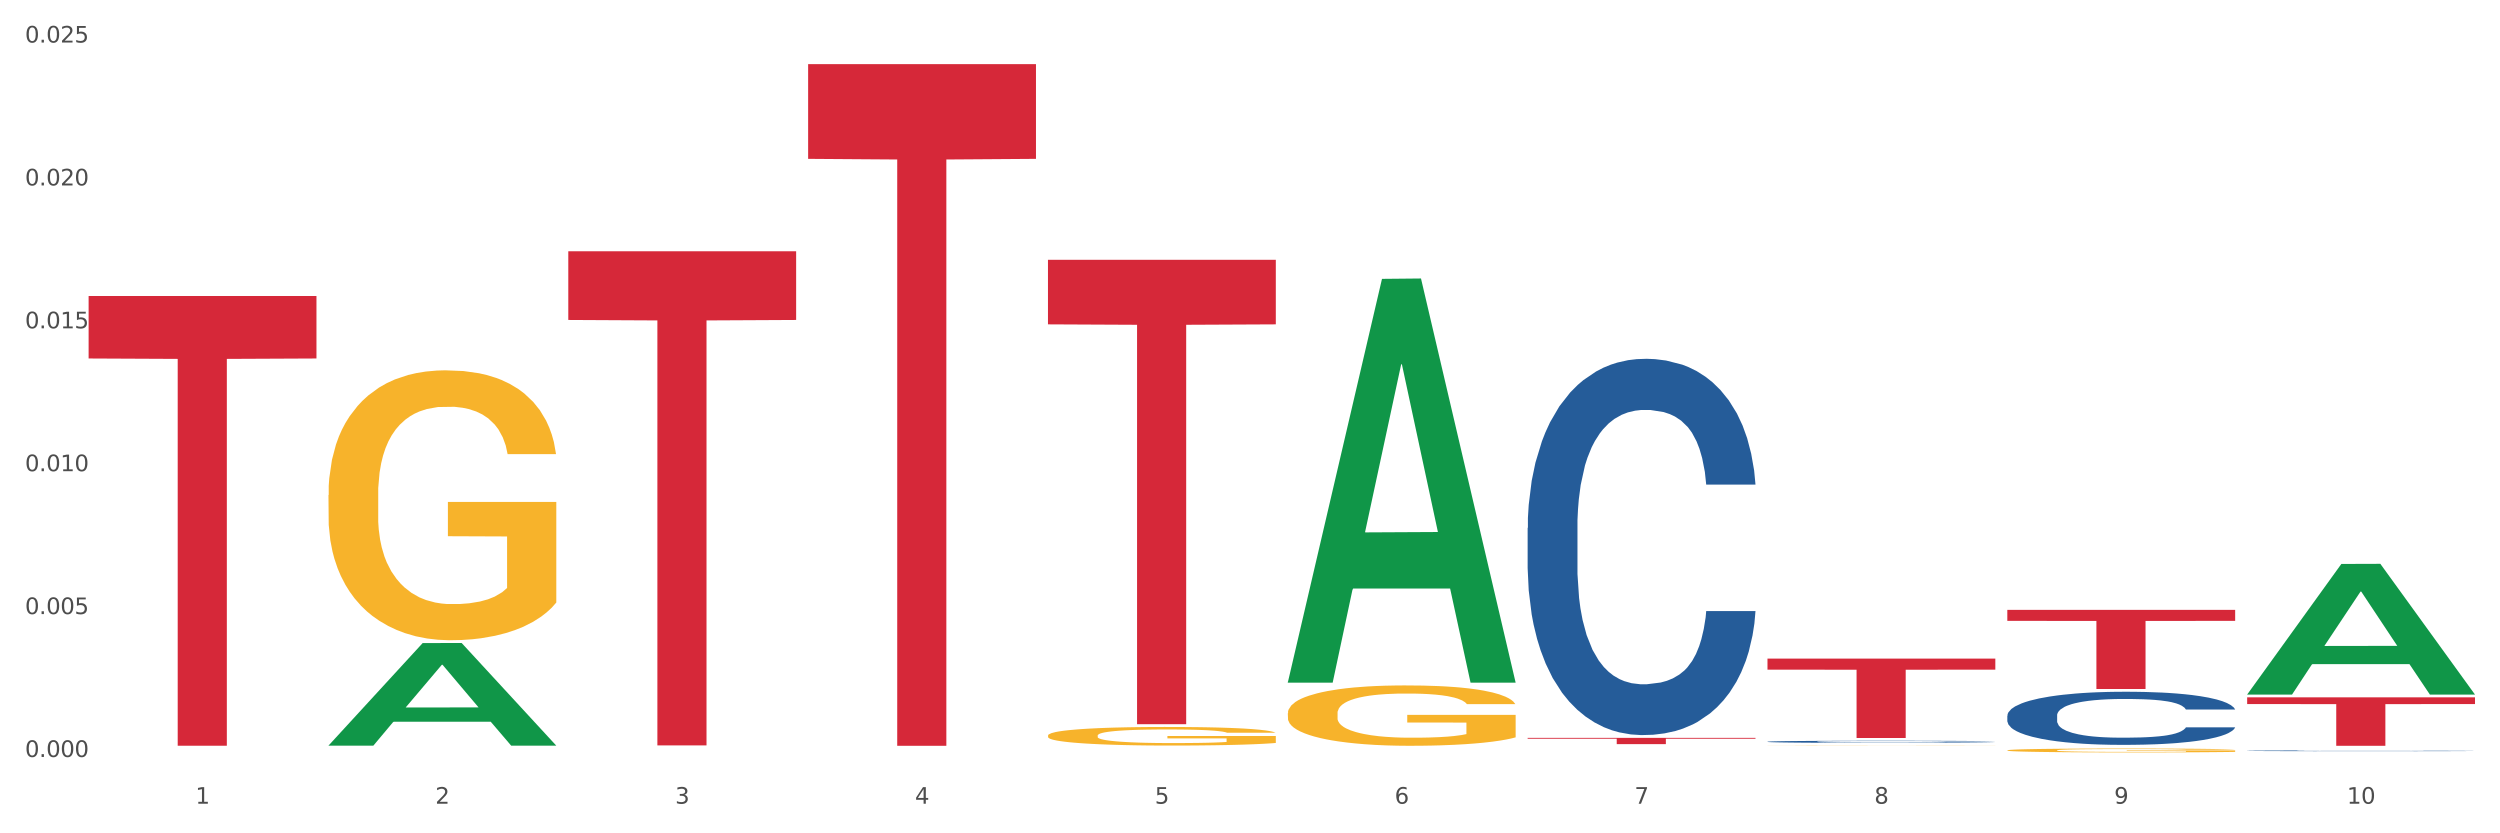 <?xml version="1.0" encoding="utf-8" standalone="no"?>
<!DOCTYPE svg PUBLIC "-//W3C//DTD SVG 1.1//EN"
  "http://www.w3.org/Graphics/SVG/1.1/DTD/svg11.dtd">
<svg xmlns:xlink="http://www.w3.org/1999/xlink" width="1080pt" height="360pt" viewBox="0 0 1080 360" xmlns="http://www.w3.org/2000/svg" version="1.1">
 <rect x="0" y="0" width="1080" height="360" fill="#333333" stroke="none"/>
 <defs>
  <style type="text/css">*{stroke-linejoin: round; stroke-linecap: butt}</style>
 </defs>
 <g id="figure_1">
  <g id="patch_1">
   <path d="M 0 360 
L 1080 360 
L 1080 0 
L 0 0 
z
" style="fill: #ffffff; stroke: #ffffff; stroke-linejoin: miter"/>
  </g>
  <g id="axes_1">
   <g id="matplotlib.axis_1">
    <g id="xtick_1">
     <g id="text_1">
      <!-- 1 -->
      <g style="fill: #4d4d4d" transform="translate(84.444 347.204) scale(0.096 -0.096)">
       <defs>
        <path id="DejaVuSans-31" d="M 794 531 
L 1825 531 
L 1825 4091 
L 703 3866 
L 703 4441 
L 1819 4666 
L 2450 4666 
L 2450 531 
L 3481 531 
L 3481 0 
L 794 0 
L 794 531 
z
" transform="scale(0.016)"/>
       </defs>
       <use xlink:href="#DejaVuSans-31"/>
      </g>
     </g>
    </g>
    <g id="xtick_2">
     <g id="text_2">
      <!-- 2 -->
      <g style="fill: #4d4d4d" transform="translate(188.053 347.204) scale(0.096 -0.096)">
       <defs>
        <path id="DejaVuSans-32" d="M 1228 531 
L 3431 531 
L 3431 0 
L 469 0 
L 469 531 
Q 828 903 1448 1529 
Q 2069 2156 2228 2338 
Q 2531 2678 2651 2914 
Q 2772 3150 2772 3378 
Q 2772 3750 2511 3984 
Q 2250 4219 1831 4219 
Q 1534 4219 1204 4116 
Q 875 4013 500 3803 
L 500 4441 
Q 881 4594 1212 4672 
Q 1544 4750 1819 4750 
Q 2544 4750 2975 4387 
Q 3406 4025 3406 3419 
Q 3406 3131 3298 2873 
Q 3191 2616 2906 2266 
Q 2828 2175 2409 1742 
Q 1991 1309 1228 531 
z
" transform="scale(0.016)"/>
       </defs>
       <use xlink:href="#DejaVuSans-32"/>
      </g>
     </g>
    </g>
    <g id="xtick_3">
     <g id="text_3">
      <!-- 3 -->
      <g style="fill: #4d4d4d" transform="translate(291.663 347.204) scale(0.096 -0.096)">
       <defs>
        <path id="DejaVuSans-33" d="M 2597 2516 
Q 3050 2419 3304 2112 
Q 3559 1806 3559 1356 
Q 3559 666 3084 287 
Q 2609 -91 1734 -91 
Q 1441 -91 1130 -33 
Q 819 25 488 141 
L 488 750 
Q 750 597 1062 519 
Q 1375 441 1716 441 
Q 2309 441 2620 675 
Q 2931 909 2931 1356 
Q 2931 1769 2642 2001 
Q 2353 2234 1838 2234 
L 1294 2234 
L 1294 2753 
L 1863 2753 
Q 2328 2753 2575 2939 
Q 2822 3125 2822 3475 
Q 2822 3834 2567 4026 
Q 2313 4219 1838 4219 
Q 1578 4219 1281 4162 
Q 984 4106 628 3988 
L 628 4550 
Q 988 4650 1302 4700 
Q 1616 4750 1894 4750 
Q 2613 4750 3031 4423 
Q 3450 4097 3450 3541 
Q 3450 3153 3228 2886 
Q 3006 2619 2597 2516 
z
" transform="scale(0.016)"/>
       </defs>
       <use xlink:href="#DejaVuSans-33"/>
      </g>
     </g>
    </g>
    <g id="xtick_4">
     <g id="text_4">
      <!-- 4 -->
      <g style="fill: #4d4d4d" transform="translate(395.273 347.204) scale(0.096 -0.096)">
       <defs>
        <path id="DejaVuSans-34" d="M 2419 4116 
L 825 1625 
L 2419 1625 
L 2419 4116 
z
M 2253 4666 
L 3047 4666 
L 3047 1625 
L 3713 1625 
L 3713 1100 
L 3047 1100 
L 3047 0 
L 2419 0 
L 2419 1100 
L 313 1100 
L 313 1709 
L 2253 4666 
z
" transform="scale(0.016)"/>
       </defs>
       <use xlink:href="#DejaVuSans-34"/>
      </g>
     </g>
    </g>
    <g id="xtick_5">
     <g id="text_5">
      <!-- 5 -->
      <g style="fill: #4d4d4d" transform="translate(498.883 347.204) scale(0.096 -0.096)">
       <defs>
        <path id="DejaVuSans-35" d="M 691 4666 
L 3169 4666 
L 3169 4134 
L 1269 4134 
L 1269 2991 
Q 1406 3038 1543 3061 
Q 1681 3084 1819 3084 
Q 2600 3084 3056 2656 
Q 3513 2228 3513 1497 
Q 3513 744 3044 326 
Q 2575 -91 1722 -91 
Q 1428 -91 1123 -41 
Q 819 9 494 109 
L 494 744 
Q 775 591 1075 516 
Q 1375 441 1709 441 
Q 2250 441 2565 725 
Q 2881 1009 2881 1497 
Q 2881 1984 2565 2268 
Q 2250 2553 1709 2553 
Q 1456 2553 1204 2497 
Q 953 2441 691 2322 
L 691 4666 
z
" transform="scale(0.016)"/>
       </defs>
       <use xlink:href="#DejaVuSans-35"/>
      </g>
     </g>
    </g>
    <g id="xtick_6">
     <g id="text_6">
      <!-- 6 -->
      <g style="fill: #4d4d4d" transform="translate(602.492 347.204) scale(0.096 -0.096)">
       <defs>
        <path id="DejaVuSans-36" d="M 2113 2584 
Q 1688 2584 1439 2293 
Q 1191 2003 1191 1497 
Q 1191 994 1439 701 
Q 1688 409 2113 409 
Q 2538 409 2786 701 
Q 3034 994 3034 1497 
Q 3034 2003 2786 2293 
Q 2538 2584 2113 2584 
z
M 3366 4563 
L 3366 3988 
Q 3128 4100 2886 4159 
Q 2644 4219 2406 4219 
Q 1781 4219 1451 3797 
Q 1122 3375 1075 2522 
Q 1259 2794 1537 2939 
Q 1816 3084 2150 3084 
Q 2853 3084 3261 2657 
Q 3669 2231 3669 1497 
Q 3669 778 3244 343 
Q 2819 -91 2113 -91 
Q 1303 -91 875 529 
Q 447 1150 447 2328 
Q 447 3434 972 4092 
Q 1497 4750 2381 4750 
Q 2619 4750 2861 4703 
Q 3103 4656 3366 4563 
z
" transform="scale(0.016)"/>
       </defs>
       <use xlink:href="#DejaVuSans-36"/>
      </g>
     </g>
    </g>
    <g id="xtick_7">
     <g id="text_7">
      <!-- 7 -->
      <g style="fill: #4d4d4d" transform="translate(706.102 347.204) scale(0.096 -0.096)">
       <defs>
        <path id="DejaVuSans-37" d="M 525 4666 
L 3525 4666 
L 3525 4397 
L 1831 0 
L 1172 0 
L 2766 4134 
L 525 4134 
L 525 4666 
z
" transform="scale(0.016)"/>
       </defs>
       <use xlink:href="#DejaVuSans-37"/>
      </g>
     </g>
    </g>
    <g id="xtick_8">
     <g id="text_8">
      <!-- 8 -->
      <g style="fill: #4d4d4d" transform="translate(809.712 347.204) scale(0.096 -0.096)">
       <defs>
        <path id="DejaVuSans-38" d="M 2034 2216 
Q 1584 2216 1326 1975 
Q 1069 1734 1069 1313 
Q 1069 891 1326 650 
Q 1584 409 2034 409 
Q 2484 409 2743 651 
Q 3003 894 3003 1313 
Q 3003 1734 2745 1975 
Q 2488 2216 2034 2216 
z
M 1403 2484 
Q 997 2584 770 2862 
Q 544 3141 544 3541 
Q 544 4100 942 4425 
Q 1341 4750 2034 4750 
Q 2731 4750 3128 4425 
Q 3525 4100 3525 3541 
Q 3525 3141 3298 2862 
Q 3072 2584 2669 2484 
Q 3125 2378 3379 2068 
Q 3634 1759 3634 1313 
Q 3634 634 3220 271 
Q 2806 -91 2034 -91 
Q 1263 -91 848 271 
Q 434 634 434 1313 
Q 434 1759 690 2068 
Q 947 2378 1403 2484 
z
M 1172 3481 
Q 1172 3119 1398 2916 
Q 1625 2713 2034 2713 
Q 2441 2713 2670 2916 
Q 2900 3119 2900 3481 
Q 2900 3844 2670 4047 
Q 2441 4250 2034 4250 
Q 1625 4250 1398 4047 
Q 1172 3844 1172 3481 
z
" transform="scale(0.016)"/>
       </defs>
       <use xlink:href="#DejaVuSans-38"/>
      </g>
     </g>
    </g>
    <g id="xtick_9">
     <g id="text_9">
      <!-- 9 -->
      <g style="fill: #4d4d4d" transform="translate(913.322 347.204) scale(0.096 -0.096)">
       <defs>
        <path id="DejaVuSans-39" d="M 703 97 
L 703 672 
Q 941 559 1184 500 
Q 1428 441 1663 441 
Q 2288 441 2617 861 
Q 2947 1281 2994 2138 
Q 2813 1869 2534 1725 
Q 2256 1581 1919 1581 
Q 1219 1581 811 2004 
Q 403 2428 403 3163 
Q 403 3881 828 4315 
Q 1253 4750 1959 4750 
Q 2769 4750 3195 4129 
Q 3622 3509 3622 2328 
Q 3622 1225 3098 567 
Q 2575 -91 1691 -91 
Q 1453 -91 1209 -44 
Q 966 3 703 97 
z
M 1959 2075 
Q 2384 2075 2632 2365 
Q 2881 2656 2881 3163 
Q 2881 3666 2632 3958 
Q 2384 4250 1959 4250 
Q 1534 4250 1286 3958 
Q 1038 3666 1038 3163 
Q 1038 2656 1286 2365 
Q 1534 2075 1959 2075 
z
" transform="scale(0.016)"/>
       </defs>
       <use xlink:href="#DejaVuSans-39"/>
      </g>
     </g>
    </g>
    <g id="xtick_10">
     <g id="text_10">
      <!-- 10 -->
      <g style="fill: #4d4d4d" transform="translate(1013.877 347.204) scale(0.096 -0.096)">
       <defs>
        <path id="DejaVuSans-30" d="M 2034 4250 
Q 1547 4250 1301 3770 
Q 1056 3291 1056 2328 
Q 1056 1369 1301 889 
Q 1547 409 2034 409 
Q 2525 409 2770 889 
Q 3016 1369 3016 2328 
Q 3016 3291 2770 3770 
Q 2525 4250 2034 4250 
z
M 2034 4750 
Q 2819 4750 3233 4129 
Q 3647 3509 3647 2328 
Q 3647 1150 3233 529 
Q 2819 -91 2034 -91 
Q 1250 -91 836 529 
Q 422 1150 422 2328 
Q 422 3509 836 4129 
Q 1250 4750 2034 4750 
z
" transform="scale(0.016)"/>
       </defs>
       <use xlink:href="#DejaVuSans-31"/>
       <use xlink:href="#DejaVuSans-30" transform="translate(63.623 0)"/>
      </g>
     </g>
    </g>
    <g id="xtick_11"/>
    <g id="xtick_12"/>
    <g id="xtick_13"/>
    <g id="xtick_14"/>
    <g id="xtick_15"/>
    <g id="xtick_16"/>
    <g id="xtick_17"/>
    <g id="xtick_18"/>
    <g id="xtick_19"/>
   </g>
   <g id="matplotlib.axis_2">
    <g id="ytick_1">
     <g id="text_11">
      <!-- 0.000 -->
      <g style="fill: #4d4d4d" transform="translate(10.8 327.012) scale(0.096 -0.096)">
       <defs>
        <path id="DejaVuSans-2e" d="M 684 794 
L 1344 794 
L 1344 0 
L 684 0 
L 684 794 
z
" transform="scale(0.016)"/>
       </defs>
       <use xlink:href="#DejaVuSans-30"/>
       <use xlink:href="#DejaVuSans-2e" transform="translate(63.623 0)"/>
       <use xlink:href="#DejaVuSans-30" transform="translate(95.41 0)"/>
       <use xlink:href="#DejaVuSans-30" transform="translate(159.033 0)"/>
       <use xlink:href="#DejaVuSans-30" transform="translate(222.656 0)"/>
      </g>
     </g>
    </g>
    <g id="ytick_2">
     <g id="text_12">
      <!-- 0.005 -->
      <g style="fill: #4d4d4d" transform="translate(10.8 265.287) scale(0.096 -0.096)">
       <use xlink:href="#DejaVuSans-30"/>
       <use xlink:href="#DejaVuSans-2e" transform="translate(63.623 0)"/>
       <use xlink:href="#DejaVuSans-30" transform="translate(95.41 0)"/>
       <use xlink:href="#DejaVuSans-30" transform="translate(159.033 0)"/>
       <use xlink:href="#DejaVuSans-35" transform="translate(222.656 0)"/>
      </g>
     </g>
    </g>
    <g id="ytick_3">
     <g id="text_13">
      <!-- 0.010 -->
      <g style="fill: #4d4d4d" transform="translate(10.8 203.561) scale(0.096 -0.096)">
       <use xlink:href="#DejaVuSans-30"/>
       <use xlink:href="#DejaVuSans-2e" transform="translate(63.623 0)"/>
       <use xlink:href="#DejaVuSans-30" transform="translate(95.41 0)"/>
       <use xlink:href="#DejaVuSans-31" transform="translate(159.033 0)"/>
       <use xlink:href="#DejaVuSans-30" transform="translate(222.656 0)"/>
      </g>
     </g>
    </g>
    <g id="ytick_4">
     <g id="text_14">
      <!-- 0.015 -->
      <g style="fill: #4d4d4d" transform="translate(10.8 141.836) scale(0.096 -0.096)">
       <use xlink:href="#DejaVuSans-30"/>
       <use xlink:href="#DejaVuSans-2e" transform="translate(63.623 0)"/>
       <use xlink:href="#DejaVuSans-30" transform="translate(95.41 0)"/>
       <use xlink:href="#DejaVuSans-31" transform="translate(159.033 0)"/>
       <use xlink:href="#DejaVuSans-35" transform="translate(222.656 0)"/>
      </g>
     </g>
    </g>
    <g id="ytick_5">
     <g id="text_15">
      <!-- 0.020 -->
      <g style="fill: #4d4d4d" transform="translate(10.8 80.11) scale(0.096 -0.096)">
       <use xlink:href="#DejaVuSans-30"/>
       <use xlink:href="#DejaVuSans-2e" transform="translate(63.623 0)"/>
       <use xlink:href="#DejaVuSans-30" transform="translate(95.41 0)"/>
       <use xlink:href="#DejaVuSans-32" transform="translate(159.033 0)"/>
       <use xlink:href="#DejaVuSans-30" transform="translate(222.656 0)"/>
      </g>
     </g>
    </g>
    <g id="ytick_6">
     <g id="text_16">
      <!-- 0.025 -->
      <g style="fill: #4d4d4d" transform="translate(10.8 18.385) scale(0.096 -0.096)">
       <use xlink:href="#DejaVuSans-30"/>
       <use xlink:href="#DejaVuSans-2e" transform="translate(63.623 0)"/>
       <use xlink:href="#DejaVuSans-30" transform="translate(95.41 0)"/>
       <use xlink:href="#DejaVuSans-32" transform="translate(159.033 0)"/>
       <use xlink:href="#DejaVuSans-35" transform="translate(222.656 0)"/>
      </g>
     </g>
    </g>
    <g id="ytick_7"/>
    <g id="ytick_8"/>
    <g id="ytick_9"/>
    <g id="ytick_10"/>
    <g id="ytick_11"/>
   </g>
   <g id="PolyCollection_1">
    <path d="M 141.893 322.05 
L 141.994 322.008 
L 182.584 277.809 
L 199.428 277.767 
L 240.322 322.133 
L 220.839 322.133 
L 212.011 311.802 
L 170.102 311.802 
L 169.798 311.969 
L 161.274 322.133 
L 141.893 322.133 
L 141.893 322.05 
L 175.379 305.637 
L 206.734 305.595 
L 191.209 287.224 
L 191.006 287.14 
L 190.803 287.265 
L 175.278 305.595 
L 175.379 305.637 
L 141.893 322.05 
z
" clip-path="url(#p0ddf6c2ea3)" style="fill: #109648"/>
    <path d="M 867.161 309.146 
L 867.277 309.125 
L 867.277 308.538 
L 867.626 307.742 
L 868.906 306.274 
L 870.535 305.164 
L 873.327 303.864 
L 874.84 303.319 
L 876.818 302.711 
L 880.89 301.726 
L 885.544 300.888 
L 888.801 300.427 
L 891.245 300.133 
L 896.713 299.609 
L 899.854 299.379 
L 903.112 299.19 
L 905.904 299.064 
L 910.558 298.917 
L 914.281 298.855 
L 918.586 298.834 
L 922.193 298.855 
L 926.963 298.938 
L 933.944 299.19 
L 936.62 299.337 
L 940.227 299.588 
L 943.95 299.923 
L 946.975 300.259 
L 950.465 300.741 
L 954.072 301.37 
L 957.562 302.166 
L 960.006 302.9 
L 961.984 303.675 
L 963.729 304.619 
L 965.009 305.646 
L 965.59 306.505 
L 944.299 306.505 
L 943.717 305.729 
L 942.554 304.891 
L 941.39 304.325 
L 940.11 303.864 
L 938.132 303.34 
L 936.387 303.005 
L 933.479 302.606 
L 930.803 302.355 
L 928.592 302.208 
L 925.916 302.082 
L 920.215 301.957 
L 916.143 301.957 
L 913.583 301.999 
L 910.442 302.103 
L 907.766 302.25 
L 904.625 302.502 
L 902.181 302.774 
L 899.738 303.13 
L 898.342 303.382 
L 896.248 303.843 
L 894.851 304.22 
L 892.99 304.87 
L 891.943 305.331 
L 890.081 306.526 
L 889.267 307.406 
L 888.918 308.014 
L 888.685 308.685 
L 888.685 311.955 
L 889.383 313.422 
L 889.965 314.051 
L 890.896 314.763 
L 892.641 315.686 
L 895.201 316.587 
L 897.877 317.237 
L 900.087 317.635 
L 902.181 317.928 
L 904.276 318.159 
L 906.835 318.369 
L 908.929 318.494 
L 912.071 318.62 
L 915.794 318.683 
L 918.703 318.683 
L 924.636 318.578 
L 927.312 318.473 
L 929.872 318.327 
L 932.664 318.096 
L 934.875 317.845 
L 936.155 317.656 
L 938.249 317.258 
L 939.878 316.838 
L 941.274 316.356 
L 942.205 315.937 
L 943.252 315.308 
L 944.066 314.596 
L 944.299 314.218 
L 965.59 314.218 
L 965.125 314.973 
L 964.31 315.707 
L 962.682 316.692 
L 961.402 317.258 
L 959.424 317.949 
L 957.33 318.536 
L 954.421 319.186 
L 951.745 319.668 
L 948.953 320.087 
L 945.928 320.465 
L 940.459 320.989 
L 938.481 321.135 
L 934.293 321.387 
L 931.035 321.534 
L 926.265 321.68 
L 921.379 321.764 
L 916.259 321.785 
L 911.722 321.743 
L 906.719 321.617 
L 903.577 321.492 
L 900.087 321.303 
L 896.015 321.01 
L 892.176 320.653 
L 888.569 320.234 
L 885.195 319.752 
L 882.053 319.207 
L 877.981 318.306 
L 874.956 317.425 
L 872.746 316.608 
L 871.233 315.916 
L 869.721 315.036 
L 868.906 314.428 
L 867.626 312.961 
L 867.161 311.598 
L 867.161 309.146 
z
" clip-path="url(#p0ddf6c2ea3)" style="fill: #255c99"/>
    <path d="M 970.771 324.33 
L 970.887 324.33 
L 970.887 324.321 
L 971.236 324.309 
L 972.516 324.288 
L 974.145 324.271 
L 976.937 324.252 
L 978.45 324.244 
L 980.428 324.235 
L 984.5 324.221 
L 989.154 324.209 
L 992.411 324.202 
L 994.854 324.198 
L 1000.323 324.19 
L 1003.464 324.186 
L 1006.722 324.184 
L 1009.514 324.182 
L 1014.168 324.18 
L 1017.891 324.179 
L 1022.196 324.178 
L 1025.803 324.179 
L 1030.573 324.18 
L 1037.554 324.184 
L 1040.23 324.186 
L 1043.836 324.19 
L 1047.56 324.195 
L 1050.585 324.199 
L 1054.075 324.207 
L 1057.682 324.216 
L 1061.172 324.227 
L 1063.615 324.238 
L 1065.593 324.25 
L 1067.338 324.263 
L 1068.618 324.279 
L 1069.2 324.291 
L 1047.909 324.291 
L 1047.327 324.28 
L 1046.163 324.267 
L 1045 324.259 
L 1043.72 324.252 
L 1041.742 324.245 
L 1039.997 324.24 
L 1037.088 324.234 
L 1034.412 324.23 
L 1032.202 324.228 
L 1029.526 324.226 
L 1023.825 324.224 
L 1019.753 324.224 
L 1017.193 324.225 
L 1014.052 324.227 
L 1011.376 324.229 
L 1008.234 324.232 
L 1005.791 324.236 
L 1003.348 324.242 
L 1001.952 324.245 
L 999.857 324.252 
L 998.461 324.258 
L 996.6 324.267 
L 995.553 324.274 
L 993.691 324.291 
L 992.877 324.304 
L 992.528 324.313 
L 992.295 324.323 
L 992.295 324.371 
L 992.993 324.393 
L 993.575 324.402 
L 994.505 324.412 
L 996.251 324.426 
L 998.81 324.439 
L 1001.486 324.449 
L 1003.697 324.455 
L 1005.791 324.459 
L 1007.885 324.462 
L 1010.445 324.465 
L 1012.539 324.467 
L 1015.681 324.469 
L 1019.404 324.47 
L 1022.312 324.47 
L 1028.246 324.468 
L 1030.922 324.467 
L 1033.482 324.465 
L 1036.274 324.461 
L 1038.484 324.458 
L 1039.764 324.455 
L 1041.859 324.449 
L 1043.487 324.443 
L 1044.884 324.436 
L 1045.814 324.43 
L 1046.861 324.42 
L 1047.676 324.41 
L 1047.909 324.404 
L 1069.2 324.404 
L 1068.735 324.415 
L 1067.92 324.426 
L 1066.291 324.441 
L 1065.012 324.449 
L 1063.034 324.459 
L 1060.939 324.468 
L 1058.031 324.477 
L 1055.355 324.484 
L 1052.562 324.491 
L 1049.537 324.496 
L 1044.069 324.504 
L 1042.091 324.506 
L 1037.903 324.51 
L 1034.645 324.512 
L 1029.875 324.514 
L 1024.988 324.515 
L 1019.869 324.515 
L 1015.332 324.515 
L 1010.329 324.513 
L 1007.187 324.511 
L 1003.697 324.508 
L 999.625 324.504 
L 995.785 324.499 
L 992.179 324.493 
L 988.804 324.486 
L 985.663 324.478 
L 981.591 324.464 
L 978.566 324.451 
L 976.355 324.439 
L 974.843 324.429 
L 973.33 324.416 
L 972.516 324.407 
L 971.236 324.386 
L 970.771 324.366 
L 970.771 324.33 
z
" clip-path="url(#p0ddf6c2ea3)" style="fill: #255c99"/>
    <path d="M 452.722 317.76 
L 452.838 317.753 
L 452.838 317.489 
L 453.071 317.261 
L 454.233 316.711 
L 455.976 316.256 
L 457.254 316.014 
L 458.532 315.816 
L 460.043 315.618 
L 461.903 315.413 
L 465.273 315.112 
L 467.364 314.958 
L 469.921 314.796 
L 474.569 314.562 
L 477.939 314.43 
L 481.426 314.319 
L 487.12 314.187 
L 490.839 314.129 
L 494.79 314.085 
L 499.554 314.055 
L 503.157 314.048 
L 511.059 314.07 
L 517.799 314.136 
L 521.053 314.187 
L 525.237 314.275 
L 527.445 314.334 
L 531.047 314.452 
L 534.766 314.606 
L 537.322 314.738 
L 541.157 314.987 
L 544.062 315.237 
L 546.735 315.545 
L 548.13 315.757 
L 549.176 315.955 
L 550.105 316.183 
L 551.035 316.542 
L 530.117 316.542 
L 529.304 316.286 
L 528.026 316.044 
L 526.166 315.809 
L 524.539 315.662 
L 521.75 315.479 
L 519.194 315.361 
L 516.521 315.273 
L 513.267 315.2 
L 510.71 315.163 
L 507.108 315.134 
L 500.019 315.141 
L 495.255 315.2 
L 492.001 315.273 
L 489.909 315.339 
L 488.05 315.413 
L 485.958 315.515 
L 483.517 315.669 
L 481.774 315.809 
L 480.031 315.985 
L 478.637 316.161 
L 477.358 316.366 
L 476.312 316.586 
L 475.499 316.814 
L 474.802 317.093 
L 474.221 317.555 
L 474.221 318.56 
L 474.453 318.787 
L 475.034 319.088 
L 475.731 319.316 
L 476.894 319.587 
L 477.939 319.77 
L 479.915 320.035 
L 482.123 320.255 
L 483.866 320.394 
L 485.609 320.511 
L 488.631 320.673 
L 492.001 320.805 
L 494.906 320.886 
L 498.857 320.959 
L 501.53 320.988 
L 503.854 321.003 
L 509.548 321.003 
L 513.616 320.981 
L 518.148 320.93 
L 521.634 320.864 
L 524.539 320.783 
L 527.793 320.651 
L 529.885 320.526 
L 529.885 318.993 
L 504.319 318.985 
L 504.319 317.966 
L 551.151 317.966 
L 551.151 320.959 
L 549.176 321.113 
L 546.968 321.252 
L 544.644 321.377 
L 541.157 321.531 
L 536.974 321.678 
L 533.255 321.781 
L 529.304 321.869 
L 524.656 321.949 
L 518.613 322.023 
L 514.894 322.052 
L 510.246 322.074 
L 504.784 322.081 
L 500.019 322.067 
L 495.371 322.03 
L 490.49 321.964 
L 485.725 321.869 
L 482.123 321.773 
L 478.52 321.656 
L 474.686 321.502 
L 471.664 321.355 
L 469.34 321.223 
L 466.783 321.054 
L 463.994 320.834 
L 461.903 320.636 
L 460.043 320.431 
L 458.068 320.167 
L 456.673 319.939 
L 455.279 319.653 
L 454.465 319.44 
L 453.535 319.11 
L 452.838 318.648 
L 452.722 317.76 
z
" clip-path="url(#p0ddf6c2ea3)" style="fill: #f7b32b"/>
    <path d="M 970.771 301.251 
L 1069.2 301.251 
L 1069.2 304.16 
L 1030.481 304.179 
L 1030.481 322.182 
L 1009.256 322.182 
L 1009.256 304.179 
L 970.771 304.16 
L 970.771 301.271 
L 970.771 301.251 
z
" clip-path="url(#p0ddf6c2ea3)" style="fill: #d62839"/>
    <path d="M 867.161 263.464 
L 965.59 263.464 
L 965.59 268.215 
L 926.872 268.247 
L 926.872 297.651 
L 905.646 297.651 
L 905.646 268.247 
L 867.161 268.215 
L 867.161 263.496 
L 867.161 263.464 
z
" clip-path="url(#p0ddf6c2ea3)" style="fill: #d62839"/>
    <path d="M 763.551 284.524 
L 861.981 284.524 
L 861.981 289.29 
L 823.262 289.322 
L 823.262 318.819 
L 802.037 318.819 
L 802.037 289.322 
L 763.551 289.29 
L 763.551 284.556 
L 763.551 284.524 
z
" clip-path="url(#p0ddf6c2ea3)" style="fill: #d62839"/>
    <path d="M 763.551 320.416 
L 763.668 320.415 
L 763.668 320.392 
L 764.017 320.36 
L 765.296 320.301 
L 766.925 320.256 
L 769.718 320.204 
L 771.23 320.182 
L 773.208 320.158 
L 777.28 320.118 
L 781.934 320.084 
L 785.192 320.066 
L 787.635 320.054 
L 793.103 320.033 
L 796.245 320.024 
L 799.502 320.016 
L 802.295 320.011 
L 806.949 320.005 
L 810.672 320.003 
L 814.976 320.002 
L 818.583 320.003 
L 823.353 320.006 
L 830.334 320.016 
L 833.01 320.022 
L 836.617 320.032 
L 840.34 320.046 
L 843.365 320.059 
L 846.855 320.078 
L 850.462 320.104 
L 853.953 320.136 
L 856.396 320.165 
L 858.374 320.196 
L 860.119 320.234 
L 861.399 320.275 
L 861.981 320.31 
L 840.689 320.31 
L 840.107 320.279 
L 838.944 320.245 
L 837.78 320.222 
L 836.501 320.204 
L 834.523 320.183 
L 832.777 320.169 
L 829.869 320.153 
L 827.193 320.143 
L 824.982 320.137 
L 822.306 320.132 
L 816.605 320.127 
L 812.533 320.127 
L 809.974 320.129 
L 806.832 320.133 
L 804.156 320.139 
L 801.015 320.149 
L 798.572 320.16 
L 796.128 320.174 
L 794.732 320.185 
L 792.638 320.203 
L 791.242 320.218 
L 789.38 320.244 
L 788.333 320.263 
L 786.472 320.311 
L 785.657 320.346 
L 785.308 320.371 
L 785.075 320.398 
L 785.075 320.529 
L 785.773 320.588 
L 786.355 320.613 
L 787.286 320.642 
L 789.031 320.679 
L 791.591 320.715 
L 794.267 320.741 
L 796.477 320.757 
L 798.572 320.769 
L 800.666 320.778 
L 803.225 320.787 
L 805.32 320.792 
L 808.461 320.797 
L 812.184 320.799 
L 815.093 320.799 
L 821.026 320.795 
L 823.702 320.791 
L 826.262 320.785 
L 829.054 320.776 
L 831.265 320.766 
L 832.545 320.758 
L 834.639 320.742 
L 836.268 320.725 
L 837.664 320.706 
L 838.595 320.689 
L 839.642 320.664 
L 840.456 320.635 
L 840.689 320.62 
L 861.981 320.62 
L 861.515 320.65 
L 860.701 320.68 
L 859.072 320.719 
L 857.792 320.742 
L 855.814 320.77 
L 853.72 320.793 
L 850.811 320.819 
L 848.135 320.839 
L 845.343 320.856 
L 842.318 320.871 
L 836.85 320.892 
L 834.872 320.898 
L 830.683 320.908 
L 827.426 320.914 
L 822.655 320.92 
L 817.769 320.923 
L 812.65 320.924 
L 808.112 320.922 
L 803.109 320.917 
L 799.968 320.912 
L 796.477 320.904 
L 792.405 320.893 
L 788.566 320.878 
L 784.959 320.862 
L 781.585 320.842 
L 778.444 320.82 
L 774.371 320.784 
L 771.346 320.749 
L 769.136 320.716 
L 767.623 320.688 
L 766.111 320.653 
L 765.296 320.628 
L 764.017 320.569 
L 763.551 320.515 
L 763.551 320.416 
z
" clip-path="url(#p0ddf6c2ea3)" style="fill: #255c99"/>
    <path d="M 659.941 318.746 
L 758.371 318.746 
L 758.371 319.122 
L 719.652 319.125 
L 719.652 321.452 
L 698.427 321.452 
L 698.427 319.125 
L 659.941 319.122 
L 659.941 318.749 
L 659.941 318.746 
z
" clip-path="url(#p0ddf6c2ea3)" style="fill: #d62839"/>
    <path d="M 349.112 27.702 
L 447.542 27.702 
L 447.542 68.624 
L 408.823 68.9 
L 408.823 322.173 
L 387.598 322.173 
L 387.598 68.9 
L 349.112 68.624 
L 349.112 27.979 
L 349.112 27.702 
z
" clip-path="url(#p0ddf6c2ea3)" style="fill: #d62839"/>
    <path d="M 245.502 108.56 
L 343.932 108.56 
L 343.932 138.222 
L 305.213 138.422 
L 305.213 322.006 
L 283.988 322.006 
L 283.988 138.422 
L 245.502 138.222 
L 245.502 108.76 
L 245.502 108.56 
z
" clip-path="url(#p0ddf6c2ea3)" style="fill: #d62839"/>
    <path d="M 38.283 127.862 
L 136.712 127.862 
L 136.712 154.864 
L 97.994 155.046 
L 97.994 322.164 
L 76.768 322.164 
L 76.768 155.046 
L 38.283 154.864 
L 38.283 128.045 
L 38.283 127.862 
z
" clip-path="url(#p0ddf6c2ea3)" style="fill: #d62839"/>
    <path d="M 867.161 324.14 
L 867.277 324.138 
L 867.277 324.083 
L 867.51 324.036 
L 868.672 323.921 
L 870.415 323.826 
L 871.693 323.775 
L 872.971 323.734 
L 874.482 323.693 
L 876.342 323.65 
L 879.712 323.587 
L 881.803 323.555 
L 884.36 323.521 
L 889.008 323.472 
L 892.378 323.445 
L 895.865 323.422 
L 901.559 323.394 
L 905.278 323.382 
L 909.229 323.373 
L 913.993 323.367 
L 917.596 323.365 
L 925.498 323.37 
L 932.238 323.383 
L 935.492 323.394 
L 939.676 323.412 
L 941.884 323.425 
L 945.486 323.449 
L 949.205 323.481 
L 951.761 323.509 
L 955.596 323.561 
L 958.501 323.613 
L 961.174 323.677 
L 962.569 323.722 
L 963.615 323.763 
L 964.544 323.811 
L 965.474 323.886 
L 944.556 323.886 
L 943.743 323.832 
L 942.465 323.782 
L 940.605 323.733 
L 938.978 323.702 
L 936.189 323.664 
L 933.633 323.639 
L 930.96 323.621 
L 927.706 323.605 
L 925.149 323.598 
L 921.547 323.592 
L 914.458 323.593 
L 909.694 323.605 
L 906.44 323.621 
L 904.348 323.635 
L 902.489 323.65 
L 900.397 323.671 
L 897.956 323.703 
L 896.213 323.733 
L 894.47 323.769 
L 893.076 323.806 
L 891.797 323.849 
L 890.751 323.895 
L 889.938 323.942 
L 889.241 324.001 
L 888.66 324.097 
L 888.66 324.307 
L 888.892 324.354 
L 889.473 324.417 
L 890.17 324.465 
L 891.333 324.521 
L 892.378 324.56 
L 894.354 324.615 
L 896.562 324.661 
L 898.305 324.69 
L 900.048 324.714 
L 903.07 324.748 
L 906.44 324.776 
L 909.345 324.792 
L 913.296 324.808 
L 915.969 324.814 
L 918.293 324.817 
L 923.987 324.817 
L 928.055 324.812 
L 932.587 324.802 
L 936.073 324.788 
L 938.978 324.771 
L 942.232 324.743 
L 944.324 324.717 
L 944.324 324.397 
L 918.758 324.396 
L 918.758 324.183 
L 965.59 324.183 
L 965.59 324.808 
L 963.615 324.84 
L 961.407 324.869 
L 959.083 324.895 
L 955.596 324.927 
L 951.413 324.958 
L 947.694 324.979 
L 943.743 324.998 
L 939.095 325.014 
L 933.052 325.03 
L 929.333 325.036 
L 924.685 325.04 
L 919.223 325.042 
L 914.458 325.039 
L 909.81 325.031 
L 904.929 325.018 
L 900.164 324.998 
L 896.562 324.978 
L 892.959 324.953 
L 889.125 324.921 
L 886.103 324.89 
L 883.779 324.863 
L 881.222 324.828 
L 878.433 324.782 
L 876.342 324.74 
L 874.482 324.697 
L 872.507 324.642 
L 871.112 324.595 
L 869.718 324.535 
L 868.904 324.491 
L 867.974 324.422 
L 867.277 324.325 
L 867.161 324.14 
z
" clip-path="url(#p0ddf6c2ea3)" style="fill: #f7b32b"/>
    <path d="M 763.551 322.142 
L 763.667 322.141 
L 763.667 322.139 
L 763.9 322.137 
L 765.062 322.132 
L 766.805 322.127 
L 768.083 322.125 
L 769.362 322.123 
L 770.872 322.121 
L 772.732 322.119 
L 776.102 322.117 
L 778.194 322.115 
L 780.75 322.114 
L 785.399 322.111 
L 788.769 322.11 
L 792.255 322.109 
L 797.949 322.108 
L 801.668 322.107 
L 805.619 322.107 
L 810.384 322.107 
L 813.986 322.106 
L 821.888 322.107 
L 828.628 322.107 
L 831.882 322.108 
L 836.066 322.109 
L 838.274 322.109 
L 841.876 322.11 
L 845.595 322.112 
L 848.152 322.113 
L 851.987 322.115 
L 854.892 322.118 
L 857.565 322.121 
L 858.959 322.123 
L 860.005 322.124 
L 860.935 322.127 
L 861.864 322.13 
L 840.947 322.13 
L 840.133 322.128 
L 838.855 322.125 
L 836.996 322.123 
L 835.369 322.122 
L 832.58 322.12 
L 830.023 322.119 
L 827.35 322.118 
L 824.096 322.117 
L 821.54 322.117 
L 817.937 322.117 
L 810.848 322.117 
L 806.084 322.117 
L 802.83 322.118 
L 800.738 322.119 
L 798.879 322.119 
L 796.787 322.12 
L 794.347 322.122 
L 792.604 322.123 
L 790.86 322.125 
L 789.466 322.126 
L 788.188 322.128 
L 787.142 322.13 
L 786.328 322.133 
L 785.631 322.135 
L 785.05 322.14 
L 785.05 322.149 
L 785.282 322.151 
L 785.863 322.154 
L 786.561 322.156 
L 787.723 322.159 
L 788.769 322.161 
L 790.744 322.163 
L 792.952 322.165 
L 794.695 322.166 
L 796.438 322.168 
L 799.46 322.169 
L 802.83 322.17 
L 805.735 322.171 
L 809.686 322.172 
L 812.359 322.172 
L 814.683 322.172 
L 820.378 322.172 
L 824.445 322.172 
L 828.977 322.171 
L 832.463 322.171 
L 835.369 322.17 
L 838.622 322.169 
L 840.714 322.168 
L 840.714 322.153 
L 815.148 322.153 
L 815.148 322.143 
L 861.981 322.143 
L 861.981 322.172 
L 860.005 322.173 
L 857.797 322.175 
L 855.473 322.176 
L 851.987 322.177 
L 847.803 322.179 
L 844.084 322.18 
L 840.133 322.18 
L 835.485 322.181 
L 829.442 322.182 
L 825.723 322.182 
L 821.075 322.182 
L 815.613 322.182 
L 810.848 322.182 
L 806.2 322.182 
L 801.319 322.181 
L 796.555 322.18 
L 792.952 322.179 
L 789.35 322.178 
L 785.515 322.177 
L 782.493 322.175 
L 780.169 322.174 
L 777.613 322.173 
L 774.824 322.171 
L 772.732 322.169 
L 770.872 322.167 
L 768.897 322.164 
L 767.502 322.162 
L 766.108 322.159 
L 765.294 322.157 
L 764.365 322.154 
L 763.667 322.15 
L 763.551 322.142 
z
" clip-path="url(#p0ddf6c2ea3)" style="fill: #f7b32b"/>
    <path d="M 556.332 308.153 
L 556.448 308.129 
L 556.448 307.271 
L 556.68 306.533 
L 557.842 304.747 
L 559.586 303.27 
L 560.864 302.484 
L 562.142 301.841 
L 563.653 301.197 
L 565.512 300.53 
L 568.882 299.554 
L 570.974 299.054 
L 573.531 298.53 
L 578.179 297.767 
L 581.549 297.339 
L 585.035 296.981 
L 590.73 296.553 
L 594.448 296.362 
L 598.4 296.219 
L 603.164 296.124 
L 606.767 296.1 
L 614.669 296.172 
L 621.409 296.386 
L 624.663 296.553 
L 628.846 296.838 
L 631.054 297.029 
L 634.657 297.41 
L 638.375 297.91 
L 640.932 298.339 
L 644.767 299.149 
L 647.672 299.959 
L 650.345 300.959 
L 651.74 301.65 
L 652.785 302.293 
L 653.715 303.032 
L 654.645 304.199 
L 633.727 304.199 
L 632.914 303.365 
L 631.635 302.579 
L 629.776 301.817 
L 628.149 301.34 
L 625.36 300.745 
L 622.803 300.364 
L 620.131 300.078 
L 616.877 299.84 
L 614.32 299.721 
L 610.718 299.625 
L 603.629 299.649 
L 598.864 299.84 
L 595.61 300.078 
L 593.519 300.292 
L 591.659 300.53 
L 589.568 300.864 
L 587.127 301.364 
L 585.384 301.817 
L 583.641 302.388 
L 582.246 302.96 
L 580.968 303.627 
L 579.922 304.342 
L 579.109 305.08 
L 578.412 305.985 
L 577.83 307.486 
L 577.83 310.749 
L 578.063 311.487 
L 578.644 312.464 
L 579.341 313.202 
L 580.503 314.084 
L 581.549 314.679 
L 583.525 315.537 
L 585.733 316.251 
L 587.476 316.704 
L 589.219 317.085 
L 592.24 317.609 
L 595.61 318.038 
L 598.516 318.3 
L 602.467 318.538 
L 605.14 318.633 
L 607.464 318.681 
L 613.158 318.681 
L 617.225 318.609 
L 621.758 318.443 
L 625.244 318.228 
L 628.149 317.966 
L 631.403 317.538 
L 633.495 317.133 
L 633.495 312.154 
L 607.929 312.131 
L 607.929 308.82 
L 654.761 308.82 
L 654.761 318.538 
L 652.785 319.038 
L 650.577 319.491 
L 648.253 319.896 
L 644.767 320.396 
L 640.583 320.872 
L 636.865 321.206 
L 632.914 321.492 
L 628.265 321.754 
L 622.222 321.992 
L 618.504 322.087 
L 613.855 322.159 
L 608.394 322.182 
L 603.629 322.135 
L 598.981 322.016 
L 594.1 321.801 
L 589.335 321.492 
L 585.733 321.182 
L 582.13 320.801 
L 578.295 320.301 
L 575.274 319.824 
L 572.95 319.395 
L 570.393 318.848 
L 567.604 318.133 
L 565.512 317.49 
L 563.653 316.823 
L 561.677 315.965 
L 560.283 315.227 
L 558.888 314.298 
L 558.075 313.607 
L 557.145 312.535 
L 556.448 311.035 
L 556.332 308.153 
z
" clip-path="url(#p0ddf6c2ea3)" style="fill: #f7b32b"/>
    <path d="M 452.722 112.242 
L 551.151 112.242 
L 551.151 140.122 
L 512.433 140.31 
L 512.433 312.865 
L 491.207 312.865 
L 491.207 140.31 
L 452.722 140.122 
L 452.722 112.43 
L 452.722 112.242 
z
" clip-path="url(#p0ddf6c2ea3)" style="fill: #d62839"/>
    <path d="M 659.941 228.042 
L 660.058 227.894 
L 660.058 223.737 
L 660.407 218.095 
L 661.687 207.703 
L 663.316 199.835 
L 666.108 190.63 
L 667.62 186.77 
L 669.598 182.465 
L 673.67 175.487 
L 678.324 169.549 
L 681.582 166.282 
L 684.025 164.204 
L 689.494 160.493 
L 692.635 158.859 
L 695.893 157.523 
L 698.685 156.633 
L 703.339 155.593 
L 707.062 155.148 
L 711.367 154.999 
L 714.973 155.148 
L 719.744 155.742 
L 726.724 157.523 
L 729.4 158.563 
L 733.007 160.344 
L 736.73 162.719 
L 739.755 165.095 
L 743.246 168.509 
L 746.852 172.963 
L 750.343 178.605 
L 752.786 183.801 
L 754.764 189.294 
L 756.509 195.975 
L 757.789 203.249 
L 758.371 209.336 
L 737.079 209.336 
L 736.498 203.843 
L 735.334 197.905 
L 734.171 193.896 
L 732.891 190.63 
L 730.913 186.918 
L 729.168 184.543 
L 726.259 181.722 
L 723.583 179.941 
L 721.373 178.902 
L 718.697 178.011 
L 712.996 177.12 
L 708.923 177.12 
L 706.364 177.417 
L 703.222 178.159 
L 700.546 179.199 
L 697.405 180.98 
L 694.962 182.91 
L 692.519 185.434 
L 691.122 187.215 
L 689.028 190.482 
L 687.632 193.154 
L 685.77 197.756 
L 684.723 201.022 
L 682.862 209.484 
L 682.047 215.72 
L 681.698 220.025 
L 681.466 224.776 
L 681.466 247.936 
L 682.164 258.328 
L 682.745 262.782 
L 683.676 267.829 
L 685.421 274.362 
L 687.981 280.745 
L 690.657 285.348 
L 692.868 288.168 
L 694.962 290.247 
L 697.056 291.88 
L 699.616 293.365 
L 701.71 294.255 
L 704.851 295.146 
L 708.574 295.591 
L 711.483 295.591 
L 717.417 294.849 
L 720.093 294.107 
L 722.652 293.068 
L 725.445 291.435 
L 727.655 289.653 
L 728.935 288.317 
L 731.029 285.496 
L 732.658 282.527 
L 734.054 279.112 
L 734.985 276.143 
L 736.032 271.689 
L 736.847 266.642 
L 737.079 263.969 
L 758.371 263.969 
L 757.905 269.314 
L 757.091 274.51 
L 755.462 281.488 
L 754.182 285.496 
L 752.204 290.395 
L 750.11 294.552 
L 747.201 299.155 
L 744.526 302.569 
L 741.733 305.538 
L 738.708 308.211 
L 733.24 311.922 
L 731.262 312.961 
L 727.074 314.743 
L 723.816 315.782 
L 719.046 316.821 
L 714.159 317.415 
L 709.04 317.564 
L 704.502 317.267 
L 699.499 316.376 
L 696.358 315.485 
L 692.868 314.149 
L 688.795 312.071 
L 684.956 309.547 
L 681.349 306.578 
L 677.975 303.163 
L 674.834 299.303 
L 670.762 292.919 
L 667.737 286.684 
L 665.526 280.894 
L 664.014 275.995 
L 662.501 269.759 
L 661.687 265.454 
L 660.407 255.062 
L 659.941 245.412 
L 659.941 228.042 
z
" clip-path="url(#p0ddf6c2ea3)" style="fill: #255c99"/>
    <path d="M 141.893 213.859 
L 142.009 213.753 
L 142.009 209.919 
L 142.241 206.617 
L 143.403 198.63 
L 145.147 192.028 
L 146.425 188.513 
L 147.703 185.638 
L 149.214 182.762 
L 151.073 179.781 
L 154.443 175.414 
L 156.535 173.178 
L 159.092 170.835 
L 163.74 167.427 
L 167.11 165.51 
L 170.596 163.913 
L 176.291 161.996 
L 180.009 161.144 
L 183.961 160.505 
L 188.725 160.079 
L 192.328 159.973 
L 200.23 160.292 
L 206.97 161.25 
L 210.224 161.996 
L 214.407 163.274 
L 216.615 164.126 
L 220.218 165.83 
L 223.937 168.066 
L 226.493 169.983 
L 230.328 173.604 
L 233.233 177.225 
L 235.906 181.698 
L 237.301 184.786 
L 238.346 187.661 
L 239.276 190.963 
L 240.206 196.181 
L 219.288 196.181 
L 218.475 192.454 
L 217.196 188.939 
L 215.337 185.531 
L 213.71 183.401 
L 210.921 180.739 
L 208.364 179.035 
L 205.692 177.757 
L 202.438 176.692 
L 199.881 176.16 
L 196.279 175.734 
L 189.19 175.84 
L 184.425 176.692 
L 181.171 177.757 
L 179.08 178.716 
L 177.22 179.781 
L 175.129 181.272 
L 172.688 183.508 
L 170.945 185.531 
L 169.202 188.087 
L 167.807 190.643 
L 166.529 193.625 
L 165.483 196.82 
L 164.67 200.121 
L 163.973 204.168 
L 163.391 210.877 
L 163.391 225.467 
L 163.624 228.768 
L 164.205 233.135 
L 164.902 236.436 
L 166.064 240.376 
L 167.11 243.039 
L 169.086 246.873 
L 171.294 250.067 
L 173.037 252.091 
L 174.78 253.795 
L 177.801 256.138 
L 181.171 258.055 
L 184.077 259.226 
L 188.028 260.291 
L 190.701 260.717 
L 193.025 260.93 
L 198.719 260.93 
L 202.786 260.61 
L 207.319 259.865 
L 210.805 258.907 
L 213.71 257.735 
L 216.964 255.818 
L 219.056 254.008 
L 219.056 231.75 
L 193.49 231.644 
L 193.49 216.841 
L 240.322 216.841 
L 240.322 260.291 
L 238.346 262.527 
L 236.138 264.551 
L 233.814 266.361 
L 230.328 268.598 
L 226.144 270.727 
L 222.426 272.218 
L 218.475 273.496 
L 213.826 274.668 
L 207.783 275.733 
L 204.065 276.159 
L 199.416 276.478 
L 193.955 276.585 
L 189.19 276.372 
L 184.542 275.839 
L 179.661 274.881 
L 174.896 273.496 
L 171.294 272.112 
L 167.691 270.408 
L 163.856 268.172 
L 160.835 266.042 
L 158.511 264.125 
L 155.954 261.675 
L 153.165 258.481 
L 151.073 255.605 
L 149.214 252.623 
L 147.238 248.789 
L 145.844 245.488 
L 144.449 241.335 
L 143.636 238.246 
L 142.706 233.454 
L 142.009 226.745 
L 141.893 213.859 
z
" clip-path="url(#p0ddf6c2ea3)" style="fill: #f7b32b"/>
    <path d="M 556.332 294.589 
L 556.433 294.426 
L 597.023 120.469 
L 613.867 120.305 
L 654.761 294.917 
L 635.278 294.917 
L 626.45 254.257 
L 584.541 254.257 
L 584.237 254.912 
L 575.713 294.917 
L 556.332 294.917 
L 556.332 294.589 
L 589.818 229.991 
L 621.173 229.827 
L 605.648 157.523 
L 605.445 157.195 
L 605.242 157.687 
L 589.717 229.827 
L 589.818 229.991 
L 556.332 294.589 
z
" clip-path="url(#p0ddf6c2ea3)" style="fill: #109648"/>
    <path d="M 970.771 299.962 
L 970.872 299.909 
L 1011.462 243.624 
L 1028.306 243.571 
L 1069.2 300.068 
L 1049.717 300.068 
L 1040.889 286.912 
L 998.98 286.912 
L 998.676 287.124 
L 990.152 300.068 
L 970.771 300.068 
L 970.771 299.962 
L 1004.257 279.061 
L 1035.612 279.008 
L 1020.087 255.613 
L 1019.884 255.507 
L 1019.681 255.666 
L 1004.156 279.008 
L 1004.257 279.061 
L 970.771 299.962 
z
" clip-path="url(#p0ddf6c2ea3)" style="fill: #109648"/>
   </g>
  </g>
 </g>
 <defs>
  <clipPath id="p0ddf6c2ea3">
   <rect x="38.283" y="12.835" width="1030.917" height="327.074"/>
  </clipPath>
 </defs>
</svg>
